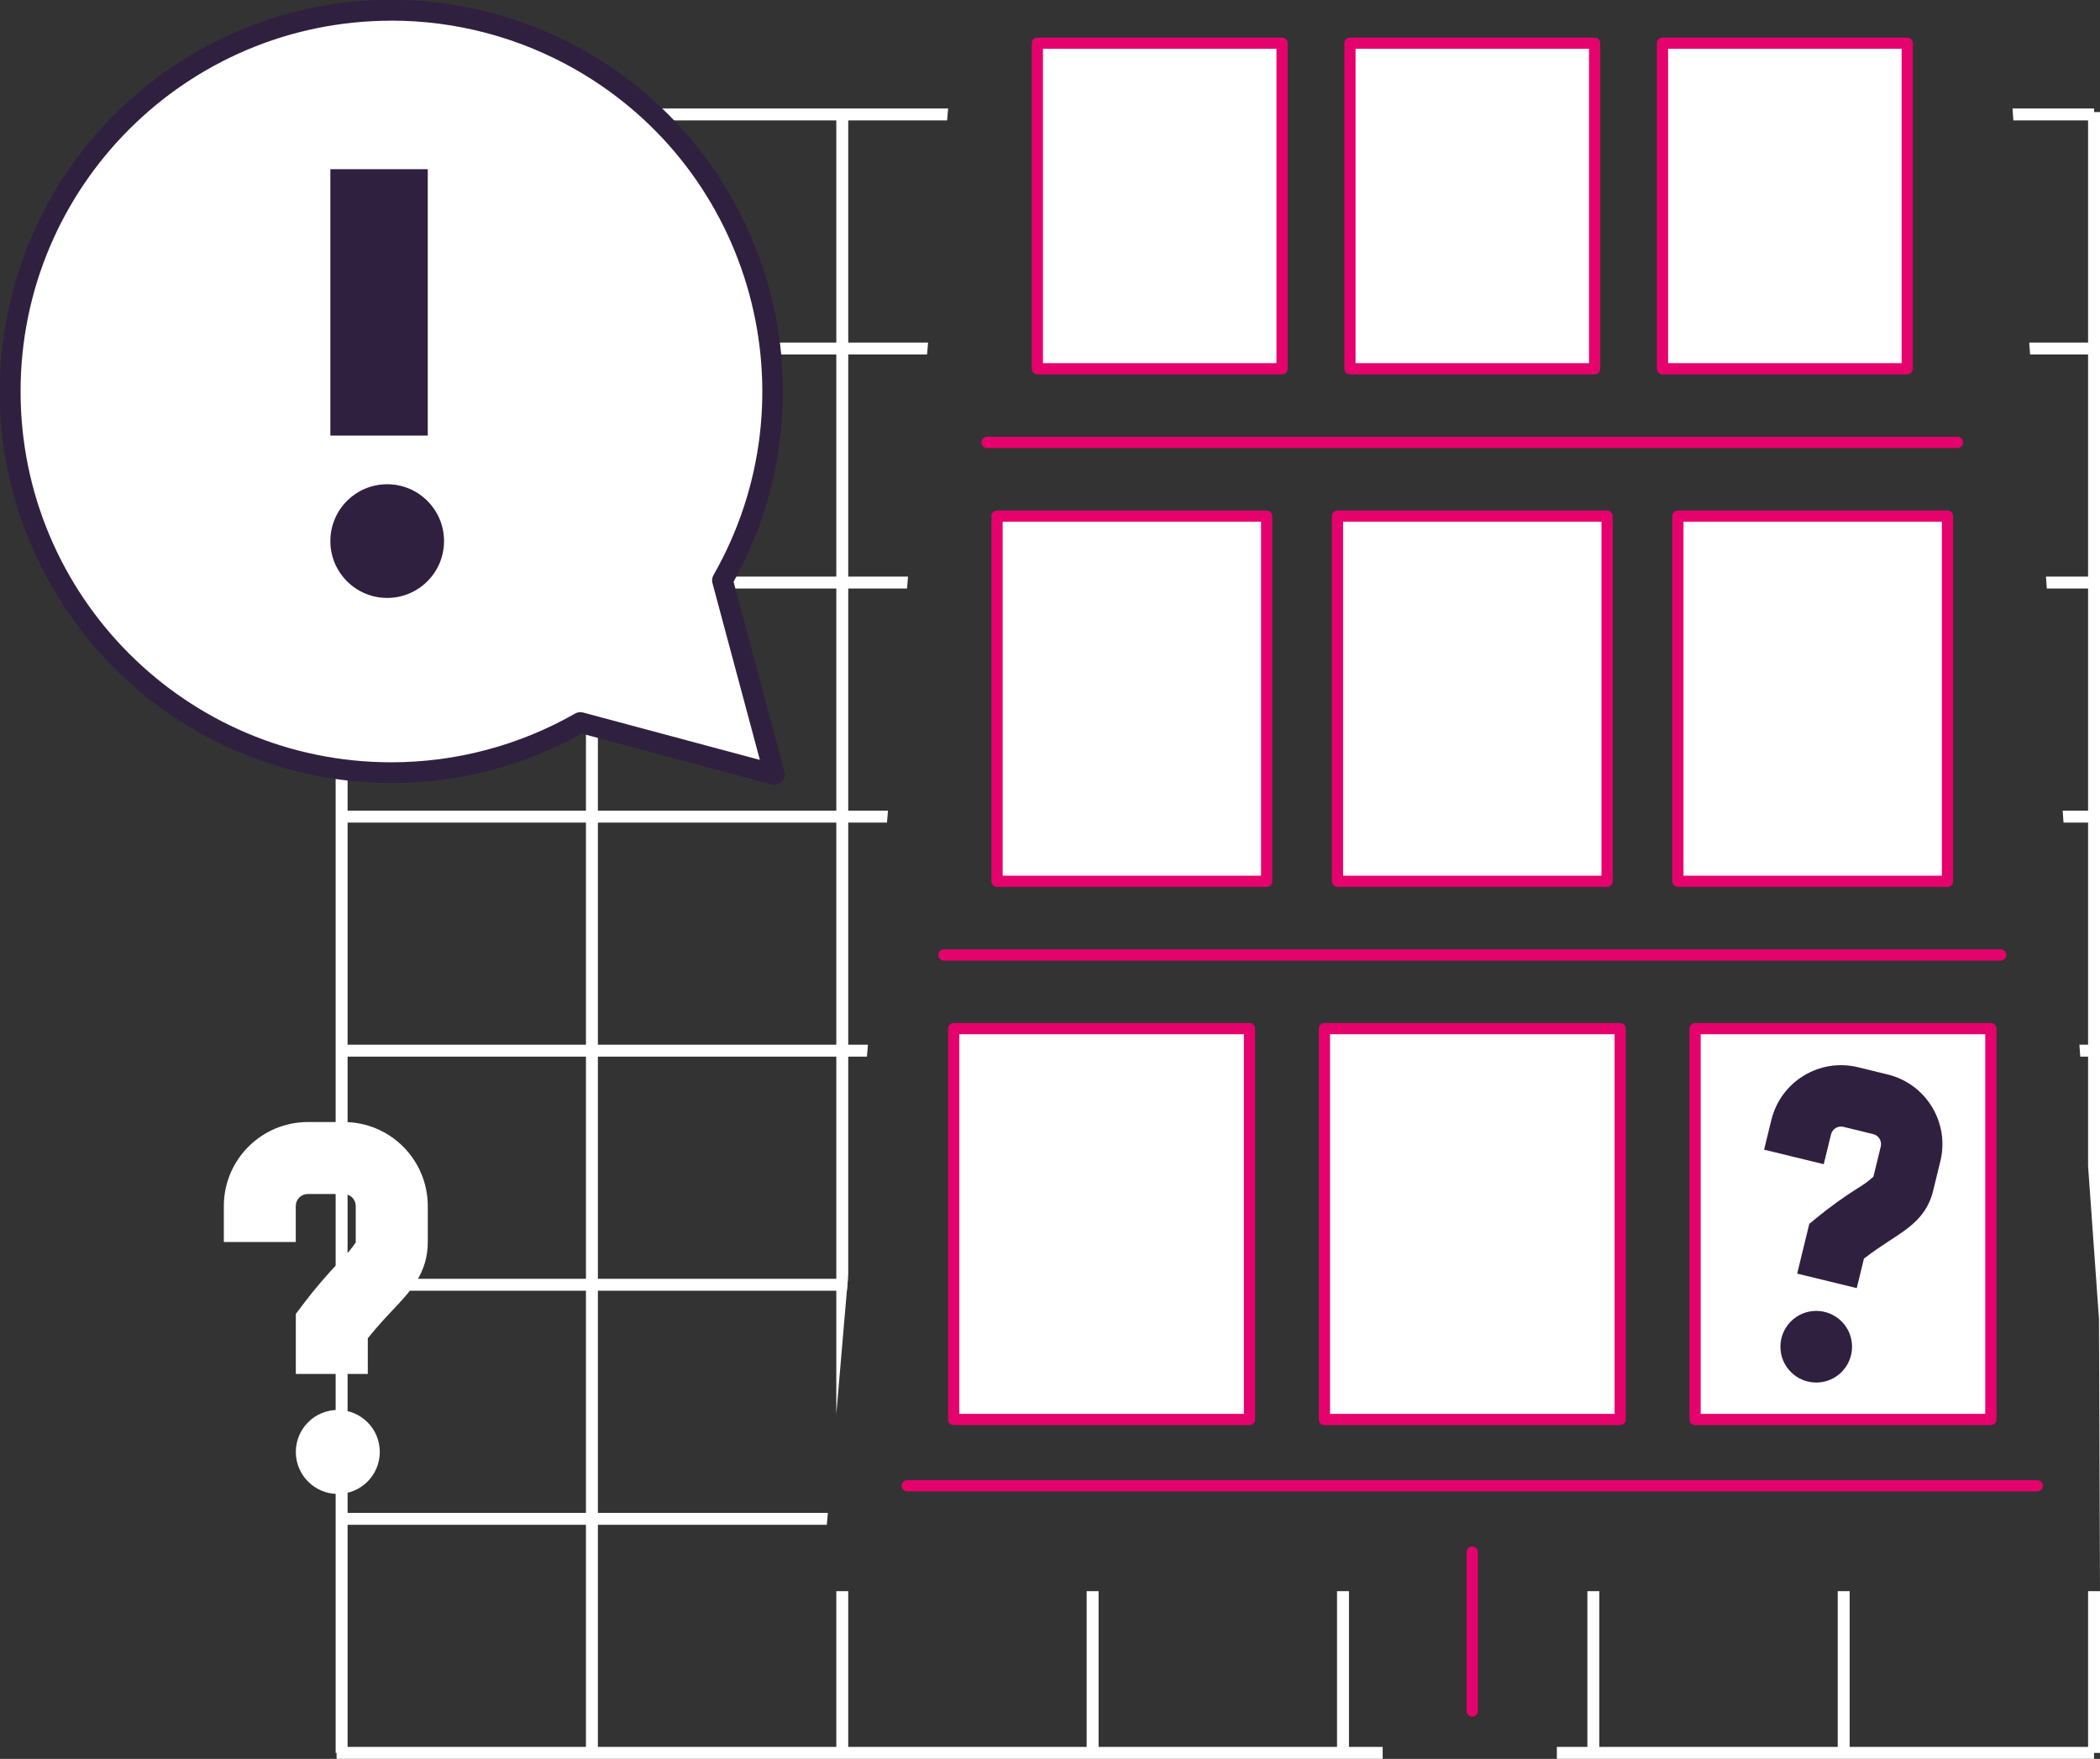 <svg xmlns="http://www.w3.org/2000/svg" xmlns:xlink="http://www.w3.org/1999/xlink" id="Layer_1" data-name="Layer 1" viewBox="0 0 374.61 313.75"><rect x="0" y="0" width="374.61" height="313.75" fill="#333333" stroke="none"/><defs><style>      .cls-1, .cls-2 {        fill: none;      }      .cls-3 {        fill: #302040;      }      .cls-4 {        stroke: #e5026d;        stroke-linecap: round;        stroke-linejoin: round;        stroke-width: 2px;      }      .cls-4, .cls-5 {        fill: #fff;      }      .cls-6 {        clip-path: url(#clippath);      }      .cls-2 {        stroke: #fff;        stroke-miterlimit: 10;        stroke-width: 2.13px;      }    </style><clipPath id="clippath"><polygon class="cls-1" points="170.79 0 146.48 283.83 246.65 283.83 246.65 313.75 277.72 313.75 277.72 283.83 374.61 283.83 374.43 235.27 357.62 0 374.61 0 374.64 313.75 0 313.75 0 0 170.79 0"></polygon></clipPath></defs><g class="cls-6"><g id="Gruppe_907" data-name="Gruppe 907"><g id="Gruppe_900" data-name="Gruppe 900"><line id="Linie_42" data-name="Linie 42" class="cls-2" x1="60.04" y1="20.41" x2="373.55" y2="20.41"></line><line id="Linie_43" data-name="Linie 43" class="cls-2" x1="60.04" y1="62.17" x2="373.55" y2="62.17"></line><line id="Linie_44" data-name="Linie 44" class="cls-2" x1="60.04" y1="103.92" x2="373.55" y2="103.92"></line><line id="Linie_45" data-name="Linie 45" class="cls-2" x1="60.04" y1="145.67" x2="373.55" y2="145.67"></line><line id="Linie_46" data-name="Linie 46" class="cls-2" x1="60.04" y1="187.42" x2="373.55" y2="187.42"></line><line id="Linie_47" data-name="Linie 47" class="cls-2" x1="60.04" y1="229.18" x2="373.55" y2="229.18"></line><line id="Linie_48" data-name="Linie 48" class="cls-2" x1="60.04" y1="270.93" x2="373.55" y2="270.93"></line><line id="Linie_49" data-name="Linie 49" class="cls-2" x1="60.04" y1="312.68" x2="373.55" y2="312.68"></line><line id="Linie_50" data-name="Linie 50" class="cls-2" x1="373.55" y1="19.99" x2="373.55" y2="312.68"></line><line id="Linie_51" data-name="Linie 51" class="cls-2" x1="328.89" y1="19.99" x2="328.89" y2="312.68"></line><line id="Linie_52" data-name="Linie 52" class="cls-2" x1="284.23" y1="19.99" x2="284.23" y2="312.68"></line><line id="Linie_53" data-name="Linie 53" class="cls-2" x1="239.57" y1="19.99" x2="239.57" y2="312.68"></line><line id="Linie_54" data-name="Linie 54" class="cls-2" x1="194.91" y1="19.99" x2="194.91" y2="312.68"></line><line id="Linie_55" data-name="Linie 55" class="cls-2" x1="150.25" y1="19.99" x2="150.25" y2="312.68"></line><line id="Linie_56" data-name="Linie 56" class="cls-2" x1="105.59" y1="19.99" x2="105.59" y2="312.68"></line><line id="Linie_57" data-name="Linie 57" class="cls-2" x1="60.94" y1="19.99" x2="60.94" y2="312.68"></line></g><g id="Call_to_Action" data-name="Call to Action"><g id="Gruppe_632" data-name="Gruppe 632"><g id="Gruppe_631" data-name="Gruppe 631"><g id="Gruppe_623" data-name="Gruppe 623"><path id="Pfad_881" data-name="Pfad 881" class="cls-5" d="M138.17,138.17l-9.22-34.41-.06-.23c18.61-32.62,7.26-74.15-25.36-92.76S29.37,3.5,10.76,36.12s-7.26,74.15,25.36,92.76c20.89,11.92,46.52,11.92,67.4,0l.23.06,34.41,9.22Z"></path><path id="Pfad_882" data-name="Pfad 882" class="cls-3" d="M138.17,140.01c-.16,0-.32-.02-.48-.06l-33.91-9.09c-33.71,18.75-76.25,6.63-95-27.09C-9.98,70.06,2.15,27.53,35.86,8.78c33.71-18.75,76.25-6.63,95,27.09,11.75,21.11,11.75,46.8,0,67.91l9.09,33.91c.26.99-.32,2-1.31,2.26-.16.04-.31.06-.48.06h0ZM69.82,3.69c-36.53,0-66.15,29.61-66.15,66.14,0,36.53,29.61,66.15,66.14,66.15,11.5,0,22.81-3,32.79-8.7.42-.24.92-.31,1.4-.18l31.55,8.45-8.46-31.55c-.13-.47-.06-.97.18-1.4,18.11-31.71,7.09-72.1-24.62-90.21-10-5.71-21.32-8.71-32.84-8.71h0Z"></path></g><circle id="Ellipse_58" data-name="Ellipse 58" class="cls-3" cx="69.07" cy="96.52" r="10.14"></circle><g id="Gruppe_625" data-name="Gruppe 625"><rect id="Rechteck_127" data-name="Rechteck 127" class="cls-3" x="58.93" y="30.18" width="17.38" height="47.52"></rect></g><circle id="Ellipse_93" data-name="Ellipse 93" class="cls-5" cx="60.26" cy="259" r="7.49"></circle><g id="Gruppe_901" data-name="Gruppe 901"><path id="Pfad_883" data-name="Pfad 883" class="cls-5" d="M65.61,245.09h-12.84v-10.7l1.28-1.71c2.07-2.74,4.31-5.35,6.69-7.83,1.02-.98,1.93-2.06,2.72-3.22v-6.5c0-1.18-.96-2.14-2.14-2.14h-6.42c-1.18,0-2.14.96-2.14,2.14v6.42h-12.83v-6.42c0-8.27,6.71-14.97,14.98-14.98h6.42c8.27,0,14.97,6.71,14.98,14.98v6.42c0,5.49-3.01,8.7-6.21,12.09-1.34,1.42-2.82,3-4.49,5.08v6.36Z"></path></g></g></g></g></g></g><g><rect class="cls-4" x="302.38" y="183.49" width="52.76" height="69.72"></rect><rect class="cls-4" x="236.26" y="183.49" width="52.76" height="69.72"></rect><rect class="cls-4" x="170.13" y="183.49" width="52.76" height="69.72"></rect><line class="cls-4" x1="363.42" y1="265.03" x2="161.84" y2="265.03"></line><rect class="cls-4" x="299.31" y="92.07" width="48.09" height="65.14"></rect><rect class="cls-4" x="238.59" y="92.07" width="48.09" height="65.14"></rect><rect class="cls-4" x="177.86" y="92.07" width="48.09" height="65.14"></rect><line class="cls-4" x1="356.89" y1="170.35" x2="168.38" y2="170.35"></line><rect class="cls-4" x="296.57" y="7.7" width="43.65" height="58.08"></rect><rect class="cls-4" x="240.81" y="7.7" width="43.65" height="58.08"></rect><rect class="cls-4" x="185.05" y="7.7" width="43.65" height="58.08"></rect><line class="cls-4" x1="349.19" y1="78.92" x2="176.08" y2="78.92"></line><line class="cls-4" x1="262.63" y1="305.22" x2="262.63" y2="276.85"></line></g><g><circle id="Ellipse_96" data-name="Ellipse 96" class="cls-3" cx="323.99" cy="240.23" r="6.39"></circle><g id="Gruppe_904" data-name="Gruppe 904"><path id="Pfad_883-4" data-name="Pfad 883-4" class="cls-3" d="M331.23,229.78l-10.64-2.59,2.16-8.87,1.41-1.16c2.27-1.85,4.65-3.57,7.12-5.14,1.04-.6,2.02-1.31,2.91-2.12l1.31-5.38c.24-.98-.36-1.96-1.34-2.21l-5.32-1.3c-.98-.24-1.97.36-2.21,1.34l-1.3,5.32-10.64-2.59,1.3-5.32c1.68-6.85,8.58-11.05,15.44-9.39l5.32,1.3c6.85,1.68,11.05,8.58,9.39,15.44l-1.3,5.32c-1.11,4.55-4.25,6.6-7.59,8.77-1.4.91-2.94,1.92-4.75,3.31l-1.28,5.27Z"></path></g></g></svg>